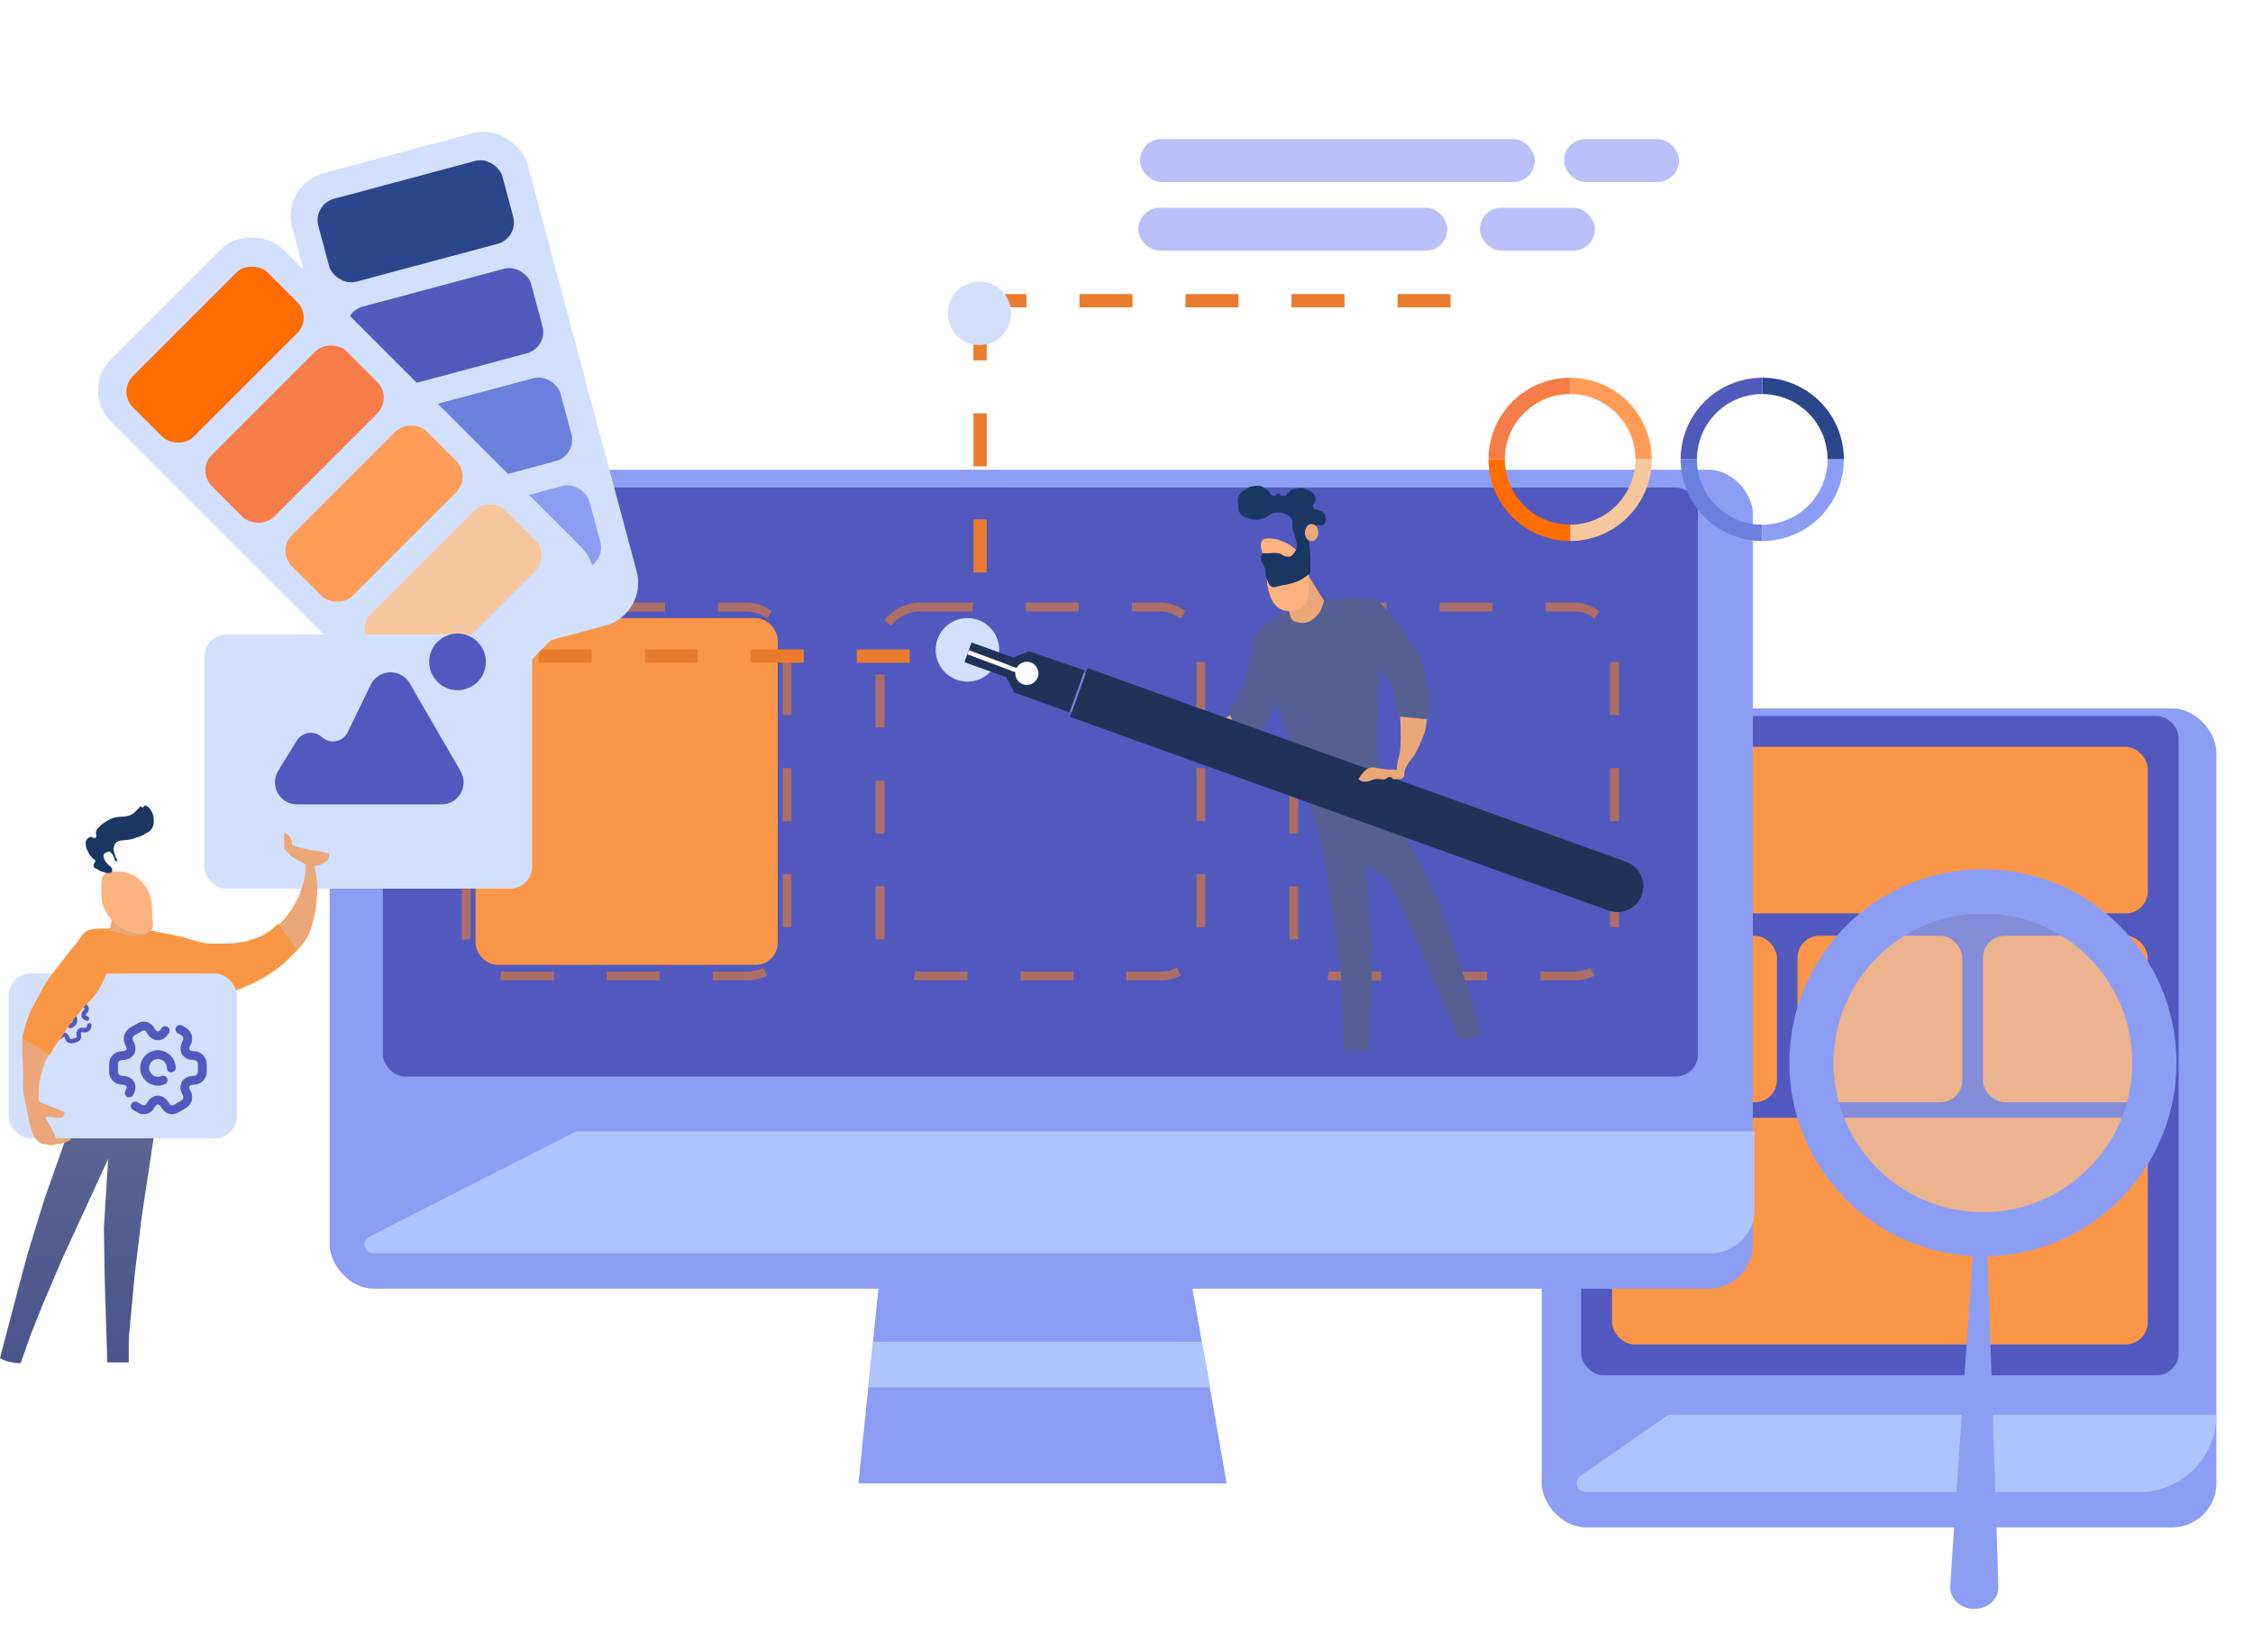 <svg xmlns="http://www.w3.org/2000/svg" fill="none" viewBox="0 0 255 187" height="187" width="255">
<g filter="url(#filter0_d_1045_1201)">
<rect fill="#8C9EF4" rx="5" height="92.688" width="76.365" y="76.172" x="174.492"></rect>
</g>
<rect fill="#5159BE" rx="2.5" height="74.616" width="67.621" y="81.03" x="178.961"></rect>
<rect fill="#FB9648" rx="2.5" height="18.848" width="60.626" y="84.527" x="182.461"></rect>
<rect fill="#FB9648" rx="2.5" height="25.649" width="60.626" y="126.499" x="182.461"></rect>
<rect fill="#FB9648" rx="2.5" height="18.848" width="18.654" y="105.902" x="182.461"></rect>
<rect fill="#FB9648" rx="2.5" height="18.848" width="18.654" y="105.902" x="203.445"></rect>
<rect fill="#FB9648" rx="2.5" height="18.848" width="18.654" y="105.902" x="224.43"></rect>
<path fill="#AEC4FE" d="M242.115 168.86H179.437C178.458 168.86 178.062 167.597 178.867 167.038L188.844 160.116H250.859C250.859 164.945 246.944 168.86 242.115 168.86Z"></path>
<g filter="url(#filter1_d_1045_1201)">
<path fill="#8C9EF4" d="M226.179 175.654C226.179 176.999 224.961 178.089 223.459 178.089C221.956 178.089 220.738 176.999 220.738 175.654C220.738 174.31 223.362 137.186 223.362 137.186L224.916 137.186C224.916 137.186 226.179 174.548 226.179 175.654Z"></path>
</g>
<circle stroke-width="5" stroke="#8C9EF4" fill-opacity="0.39" fill="#D2E0FE" r="19.405" cy="120.281" cx="224.433"></circle>
<path fill="#8C9CF4" d="M138.837 167.887L134.076 140.781L99.974 140.489L97.156 167.887H138.837Z"></path>
<g filter="url(#filter2_d_1045_1201)">
<rect fill="#8C9EF4" rx="5" height="92.688" width="161.086" y="49.162" x="37.309"></rect>
</g>
<rect fill="#5159BE" rx="2.5" height="66.65" width="148.844" y="55.185" x="43.332"></rect>
<rect fill="#FB9648" rx="2.5" height="39.251" width="34.199" y="69.953" x="53.824"></rect>
<rect stroke-dasharray="6 6" stroke-opacity="0.6" stroke="#EB7C2D" rx="4.5" height="41.749" width="36.308" y="68.705" x="52.77"></rect>
<rect stroke-dasharray="6 6" stroke-opacity="0.6" stroke="#EB7C2D" rx="4.5" height="41.749" width="36.308" y="68.705" x="99.598"></rect>
<rect stroke-dasharray="6 6" stroke-opacity="0.6" stroke="#EB7C2D" rx="4.5" height="41.749" width="36.308" y="68.705" x="146.43"></rect>
<path fill="#B0C5FE" d="M98.324 157.006L98.81 151.856H136.021L136.993 157.006H98.324Z"></path>
<path fill="#AEC4FE" d="M193.589 141.849H42.255C41.204 141.849 40.865 140.435 41.802 139.958L65.193 128.053H198.589V136.849C198.589 139.61 196.35 141.849 193.589 141.849Z"></path>
<line stroke-dasharray="6 6" stroke-width="1.5" stroke="#EB7C2D" y2="74.255" x2="110.178" y1="74.255" x1="48.969"></line>
<line stroke-dasharray="6 6" stroke-width="1.5" stroke="#EB7C2D" y2="75.005" x2="110.926" y1="34.782" x1="110.926"></line>
<line stroke-dasharray="6 6" stroke-width="1.5" stroke="#EB7C2D" y2="34.032" x2="167.304" y1="34.032" x1="110.176"></line>
<circle fill="#D2E0FE" r="3.595" cy="73.548" cx="109.497"></circle>
<circle fill="#D2E0FE" r="3.595" cy="35.462" cx="110.857"></circle>
<path stroke="#4C558C" d="M12.633 135.242L13.799 133.494"></path>
<rect fill="#EBA778" transform="rotate(-28.741 137.938 81.666)" height="1.951" width="3.685" y="81.666" x="137.938"></rect>
<path fill="#555F91" d="M154.842 118.908H152.132C152.132 118.908 152.076 116.53 152.024 115.007C151.987 113.906 151.916 112.189 151.916 112.189C151.916 112.189 151.826 110.646 151.699 109.588L151.374 106.879C151.247 105.821 151.193 105.357 151.049 104.387C150.865 103.155 150.7 102.474 150.507 101.244C150.321 100.061 150.272 99.39 150.073 98.209C149.198 93.004 147.942 90.25 146.389 85.205C145.892 83.593 145.666 82.671 145.088 81.087C144.808 80.319 144.33 79.136 144.33 79.136C144.33 79.136 144.294 79.605 144.221 79.895C144.096 80.391 143.919 80.635 143.679 81.087C143.35 81.709 142.704 82.604 142.704 82.604L142.162 83.254L141.404 83.904L140.428 84.013L139.02 80.328C139.02 80.328 139.444 79.957 139.67 79.678C140.062 79.192 140.171 78.839 140.428 78.269C140.742 77.574 140.873 77.162 141.079 76.427C141.311 75.596 141.407 75.116 141.512 74.259C141.59 73.628 141.413 73.235 141.62 72.634C141.886 71.865 142.338 71.575 142.921 71.008C143.662 70.289 144.18 69.984 145.088 69.491C146.499 68.724 147.43 68.575 148.99 68.191C149.578 68.046 149.907 67.954 150.507 67.866C151.429 67.73 151.959 67.764 152.891 67.757C153.992 67.749 155.6 67.865 155.709 67.866C155.817 67.866 156.388 68.44 156.792 68.841C157.646 69.688 158.04 70.249 158.743 71.225C159.388 72.121 159.768 72.621 160.26 73.609C160.744 74.58 160.94 75.166 161.236 76.21C161.541 77.288 161.736 77.908 161.777 79.028C161.812 79.962 161.561 81.412 161.561 81.412L158.31 81.087C158.31 81.087 158.171 80.692 158.093 80.437C157.788 79.445 157.948 78.794 157.551 77.836C157.187 76.957 156.25 75.777 156.25 75.777C156.25 75.777 155.498 81.743 155.925 85.53C156.742 92.77 160.58 95.917 163.078 102.761C165.092 108.28 167.738 117.066 167.738 117.066L165.137 117.716C165.137 117.716 157.945 100.268 156.861 99.293C155.778 98.318 154.477 98.209 154.477 98.209C154.477 98.209 155.23 104.676 155.275 107.854C155.336 112.174 154.842 118.908 154.842 118.908Z"></path>
<path fill="#7884DA" d="M120.797 80.4L122.372 76.021L123.125 76.292L121.551 80.671L120.797 80.4Z"></path>
<path fill="#1F3358" d="M121.113 81.132L123.097 75.615L184.055 97.535C185.578 98.083 186.369 99.762 185.821 101.286V101.286C185.273 102.809 183.594 103.6 182.07 103.052L121.113 81.132Z"></path>
<path fill="#1F3358" d="M122.76 75.872L121.052 80.622L114.825 78.385L113.891 76.645L109.157 74.944L109.959 72.712L114.693 74.413L116.476 73.707L122.76 75.872Z"></path>
<circle fill="white" transform="rotate(-110.211 116.223 76.207)" r="1.311" cy="76.207" cx="116.223"></circle>
<line stroke-width="0.5" stroke="white" y2="73.823" x2="109.587" y1="75.935" x1="115.237"></line>
<path fill="#EBA778" d="M161.561 80.545C161.561 80.198 159.501 80.311 158.418 80.383C158.418 80.383 158.506 81.505 158.526 82.225C158.544 82.86 158.552 83.216 158.526 83.851C158.503 84.402 158.516 84.717 158.418 85.26C158.355 85.603 158.264 85.783 158.201 86.127C158.132 86.504 158.093 87.102 158.093 87.102H157.876C157.664 87.102 157.546 87.109 157.334 87.102C156.909 87.088 156.674 87.034 156.25 86.993C155.785 86.949 155.511 86.77 155.058 86.885C154.362 87.062 153.758 88.186 153.758 88.186C153.758 88.186 153.943 88.342 154.083 88.402C154.394 88.537 154.617 88.463 154.95 88.402C155.213 88.355 155.336 88.227 155.6 88.186C155.851 88.146 155.996 88.186 156.25 88.186C156.462 88.186 156.593 88.257 156.792 88.186C156.936 88.134 156.97 88.009 157.117 87.969C157.24 87.936 157.326 87.919 157.442 87.969C157.552 88.016 157.659 88.186 157.659 88.186H158.201C158.328 88.186 158.404 88.219 158.526 88.186C158.673 88.145 158.755 88.087 158.851 87.969C159.014 87.769 158.898 87.569 158.96 87.319C159.196 86.36 159.812 86.031 160.26 85.151C160.76 84.171 161.235 83.056 161.344 82.55C161.452 82.045 161.561 80.892 161.561 80.545Z"></path>
<path fill="#555F91" d="M158.31 81.086L158.094 80.436L161.778 79.027L161.562 81.412L158.31 81.086Z"></path>
<path fill="#EBA778" d="M146.172 70.033C145.955 69.708 145.791 68.723 145.63 67.865C145.401 66.653 145.305 64.723 145.305 64.723L147.689 64.506L149.856 67.974C149.856 67.974 149.624 69.001 149.206 69.491C148.604 70.197 147.945 70.666 147.039 70.466C146.669 70.385 146.388 70.358 146.172 70.033Z"></path>
<g filter="url(#filter3_d_1045_1201)">
<path fill="#FCB380" d="M148.125 61.328C148.125 63.94 148.166 64.734 146.465 65.09C144.604 65.48 143.617 64.123 143.381 61.65C143.381 59.038 141.718 56.92 143.617 56.92C145.517 56.92 148.125 58.715 148.125 61.328Z"></path>
</g>
<path fill="#1A3763" d="M144.868 66.301C144.536 66.364 144.328 66.525 144.01 66.424C143.631 66.304 143.605 66.001 143.438 65.687C143.178 65.198 143.29 64.858 143.152 64.334C143.011 63.8 142.598 63.519 142.723 62.982C142.758 62.833 142.866 62.613 142.866 62.613H143.724C143.724 62.613 144.345 62.534 144.725 62.613C145.089 62.689 145.212 62.937 145.582 62.982C145.748 63.002 145.853 63.028 146.011 62.982C146.236 62.918 146.301 62.778 146.44 62.613C146.587 62.44 146.651 62.326 146.726 62.121C146.912 61.616 146.583 60.769 146.583 60.769C146.583 60.769 146.38 60.175 146.297 59.786C146.206 59.358 146.416 59.052 146.154 58.679C145.907 58.326 145.616 58.178 145.154 58.065C144.778 57.973 144.533 57.986 144.153 58.065C143.64 58.171 143.51 58.54 143.009 58.679C142.372 58.857 141.918 58.887 141.293 58.679C140.918 58.554 140.676 58.465 140.436 58.188C140.16 57.87 140.191 57.599 140.15 57.204C140.099 56.724 140.041 56.406 140.293 55.975C140.559 55.519 141.436 55.114 141.436 55.114C141.436 55.114 142.142 54.901 142.58 54.992C143.048 55.088 143.252 55.306 143.581 55.606C143.773 55.781 143.739 56.038 144.01 56.098C144.118 56.122 144.186 56.118 144.296 56.098C144.493 56.062 144.527 55.818 144.725 55.852C144.88 55.879 144.843 56.098 145.011 56.098H145.44C145.607 56.098 145.69 55.863 145.868 55.729C146.078 55.571 146.161 55.408 146.44 55.36L147.155 55.237C147.434 55.189 147.511 55.292 147.727 55.36C147.962 55.434 148.097 55.48 148.299 55.606C148.491 55.726 148.608 55.8 148.728 55.975C148.9 56.227 148.971 56.433 148.871 56.712C148.834 56.815 148.777 56.86 148.728 56.958C148.658 57.098 148.56 57.177 148.585 57.327C148.602 57.433 148.639 57.497 148.728 57.573C148.816 57.649 148.901 57.65 149.014 57.696C149.286 57.806 149.515 57.761 149.729 57.942C149.907 58.093 149.954 58.225 150.015 58.434C150.082 58.666 150.109 58.822 150.015 59.048C149.947 59.211 149.892 59.316 149.729 59.417C149.457 59.585 149.193 59.339 148.871 59.417C148.557 59.493 148.342 59.556 148.156 59.786C147.962 60.026 148.013 60.231 148.013 60.523C148.013 60.815 148.108 60.972 148.156 61.261C148.386 62.64 148.299 64.826 148.299 64.826C148.299 64.826 148.047 65.059 147.87 65.195C146.929 65.914 146.135 66.063 144.915 66.292L144.868 66.301Z"></path>
<ellipse fill="#EBA778" ry="0.975" rx="0.759" cy="60.279" cx="148.45"></ellipse>
<rect fill="#BBC0FA" rx="2.429" height="4.858" width="44.692" y="15.74" x="129.023"></rect>
<rect fill="#BBC0FA" rx="2.429" height="4.858" width="34.977" y="23.512" x="128.832"></rect>
<rect fill="#BBC0FA" rx="2.429" height="4.858" width="13.019" y="23.512" x="167.5"></rect>
<rect fill="#BBC0FA" rx="2.429" height="4.858" width="13.019" y="15.74" x="177.02"></rect>
<path fill="#FF9C58" d="M186.95 51.987C186.95 50.774 186.711 49.573 186.246 48.452C185.782 47.331 185.102 46.313 184.244 45.455C183.386 44.597 182.367 43.916 181.247 43.452C180.126 42.988 178.924 42.749 177.711 42.749L177.711 44.597C178.682 44.597 179.643 44.788 180.539 45.159C181.436 45.531 182.251 46.075 182.937 46.761C183.624 47.448 184.168 48.263 184.539 49.159C184.911 50.056 185.102 51.017 185.102 51.987H186.95Z"></path>
<path fill="#F67D48" d="M177.711 42.749C176.498 42.749 175.297 42.988 174.176 43.452C173.055 43.917 172.036 44.597 171.179 45.455C170.321 46.313 169.64 47.331 169.176 48.452C168.712 49.573 168.473 50.774 168.473 51.988L170.32 51.988C170.32 51.017 170.512 50.056 170.883 49.159C171.254 48.263 171.799 47.448 172.485 46.761C173.171 46.075 173.986 45.531 174.883 45.159C175.779 44.788 176.741 44.597 177.711 44.597L177.711 42.749Z"></path>
<path fill="#FF6C00" d="M168.472 51.988C168.472 53.201 168.711 54.402 169.175 55.523C169.64 56.644 170.32 57.662 171.178 58.52C172.036 59.378 173.054 60.059 174.175 60.523C175.296 60.987 176.498 61.226 177.711 61.226L177.711 59.378C176.74 59.378 175.779 59.187 174.882 58.816C173.986 58.444 173.171 57.9 172.485 57.214C171.798 56.527 171.254 55.713 170.883 54.816C170.511 53.919 170.32 52.958 170.32 51.988L168.472 51.988Z"></path>
<path fill="#F8C79D" d="M177.711 61.226C178.924 61.226 180.125 60.987 181.246 60.523C182.367 60.059 183.385 59.378 184.243 58.52C185.101 57.662 185.782 56.644 186.246 55.523C186.71 54.402 186.949 53.201 186.949 51.987L185.102 51.987C185.102 52.958 184.91 53.919 184.539 54.816C184.168 55.712 183.623 56.527 182.937 57.214C182.251 57.9 181.436 58.444 180.539 58.816C179.642 59.187 178.681 59.378 177.711 59.378L177.711 61.226Z"></path>
<path fill="#2B468B" d="M208.696 51.987C208.696 50.774 208.457 49.573 207.992 48.452C207.528 47.331 206.848 46.313 205.99 45.455C205.132 44.597 204.114 43.916 202.993 43.452C201.872 42.988 200.67 42.749 199.457 42.749L199.457 44.597C200.428 44.597 201.389 44.788 202.286 45.159C203.182 45.531 203.997 46.075 204.683 46.761C205.37 47.448 205.914 48.263 206.285 49.159C206.657 50.056 206.848 51.017 206.848 51.987H208.696Z"></path>
<path fill="#505ABB" d="M199.457 42.749C198.244 42.749 197.043 42.988 195.922 43.452C194.801 43.917 193.783 44.597 192.925 45.455C192.067 46.313 191.386 47.331 190.922 48.452C190.458 49.573 190.219 50.774 190.219 51.988L192.066 51.988C192.066 51.017 192.258 50.056 192.629 49.159C193 48.263 193.545 47.448 194.231 46.761C194.917 46.075 195.732 45.531 196.629 45.159C197.526 44.788 198.487 44.597 199.457 44.597L199.457 42.749Z"></path>
<path fill="#6B80DD" d="M190.218 51.988C190.218 53.201 190.457 54.402 190.922 55.523C191.386 56.644 192.066 57.662 192.924 58.52C193.782 59.378 194.801 60.059 195.921 60.523C197.042 60.987 198.244 61.226 199.457 61.226L199.457 59.378C198.486 59.378 197.525 59.187 196.629 58.816C195.732 58.444 194.917 57.9 194.231 57.214C193.544 56.527 193 55.713 192.629 54.816C192.257 53.919 192.066 52.958 192.066 51.988L190.218 51.988Z"></path>
<path fill="#8C9EF4" d="M199.457 61.226C200.67 61.226 201.871 60.987 202.992 60.523C204.113 60.059 205.132 59.378 205.989 58.52C206.847 57.662 207.528 56.644 207.992 55.523C208.456 54.402 208.695 53.201 208.695 51.987L206.848 51.987C206.848 52.958 206.656 53.919 206.285 54.816C205.914 55.712 205.369 56.527 204.683 57.214C203.997 57.9 203.182 58.444 202.285 58.816C201.388 59.187 200.427 59.378 199.457 59.378L199.457 61.226Z"></path>
<g filter="url(#filter4_d_1045_1201)">
<rect fill="#D2E0FE" transform="rotate(-15 31.762 16.897)" rx="5" height="57.711" width="27.593" y="16.897" x="31.762"></rect>
<rect fill="#2B468B" transform="rotate(-15 35.383 19.145)" rx="2.5" height="9.716" width="21.569" y="19.145" x="35.383"></rect>
<rect fill="#505ABB" transform="rotate(-15 38.648 31.346)" rx="2.5" height="9.91" width="21.569" y="31.346" x="38.648"></rect>
<rect fill="#6B80DD" transform="rotate(-15 41.969 43.733)" rx="2.5" height="9.716" width="21.569" y="43.733" x="41.969"></rect>
<rect fill="#8C9EF4" transform="rotate(-15 45.238 55.933)" rx="2.5" height="9.716" width="21.569" y="55.933" x="45.238"></rect>
</g>
<g filter="url(#filter5_d_1045_1201)">
<rect fill="#D2E0FE" transform="rotate(-45 9.02 40.187)" rx="5" height="57.711" width="27.593" y="40.187" x="9.02"></rect>
<rect fill="#FF6C00" transform="rotate(-45 13.277 40.324)" rx="2.5" height="9.716" width="21.569" y="40.324" x="13.277"></rect>
<rect fill="#F67D48" transform="rotate(-45 22.211 49.255)" rx="2.5" height="9.91" width="21.569" y="49.255" x="22.211"></rect>
<rect fill="#FF9C58" transform="rotate(-45 31.277 58.323)" rx="2.5" height="9.716" width="21.569" y="58.323" x="31.277"></rect>
<rect fill="#F8C79D" transform="rotate(-45 40.211 67.254)" rx="2.5" height="9.716" width="21.569" y="67.254" x="40.211"></rect>
</g>
<g filter="url(#filter6_d_1045_1201)">
<rect fill="#D2E0FE" rx="2.5" height="28.758" width="37.114" y="67.816" x="23.121"></rect>
</g>
<circle fill="#5159BE" r="3.206" cy="74.908" cx="51.784"></circle>
<path fill="#5159BE" d="M49.971 91.037H33.625C31.668 91.037 30.469 88.889 31.497 87.224L33.599 83.816C34.212 82.824 35.577 82.634 36.436 83.422C37.354 84.263 38.823 83.982 39.365 82.862L41.958 77.499C42.831 75.695 45.367 75.6 46.372 77.335L52.134 87.284C53.1 88.95 51.897 91.037 49.971 91.037Z"></path>
<path fill="#EBA778" d="M33.423 107.747L31.382 104.929L31.285 104.832C31.285 104.832 31.718 104.497 31.965 104.249C32.308 103.905 32.46 103.673 32.742 103.278C33.03 102.875 33.185 102.643 33.423 102.209C33.741 101.628 33.884 101.28 34.103 100.655C34.234 100.281 34.303 100.068 34.394 99.683C34.501 99.234 34.561 98.978 34.589 98.517C34.605 98.252 34.589 97.837 34.589 97.837C34.589 97.837 34.47 97.779 34.394 97.74C34.122 97.6 33.978 97.506 33.714 97.351C33.523 97.239 33.41 97.186 33.228 97.06C32.941 96.861 32.803 96.717 32.548 96.477C32.392 96.329 32.16 96.088 32.16 96.088V94.242C32.16 94.242 32.412 94.335 32.548 94.436C32.743 94.582 32.837 94.701 32.937 94.922C33.047 95.167 33.034 95.602 33.034 95.602C33.034 95.602 33.968 95.948 34.589 96.088C35.039 96.19 35.3 96.2 35.754 96.282C36.325 96.386 37.212 96.574 37.212 96.574C37.212 96.574 37.26 96.876 37.212 97.06C37.116 97.423 36.853 97.545 36.532 97.74C36.193 97.945 35.56 98.031 35.56 98.031C35.56 98.031 35.784 98.912 35.852 99.489C35.949 100.318 35.91 100.793 35.852 101.626C35.782 102.622 35.731 103.191 35.463 104.152C35.175 105.184 35.018 105.808 34.394 106.678C34.066 107.137 33.423 107.747 33.423 107.747Z"></path>
<path fill="url(#paint0_linear_1045_1201)" d="M12.145 154.188H14.573V151.467L14.962 147.29L15.254 144.181L16.031 137.768L17.488 128.15L7.87 127.664L5.052 135.631L3.109 141.946L1.652 147.387L0 153.702C0.7 154.168 1.846 154.285 2.332 154.285L3.498 150.982L4.858 147.581L7.19 142.14L12.242 131.162L11.756 138.934L11.853 144.861L12.145 154.188Z"></path>
<path fill="#F99643" d="M24.581 112.799H12.242L11.465 105.221C11.465 105.221 12.586 105.055 13.311 105.027C14.451 104.983 15.092 105.091 16.226 105.221C17.874 105.411 18.78 105.652 20.403 105.998C21.699 106.275 22.384 106.698 23.707 106.776C24.161 106.802 24.417 106.783 24.872 106.776C25.708 106.762 26.184 106.803 27.01 106.678C27.665 106.58 28.035 106.506 28.662 106.29C29.463 106.013 29.922 105.821 30.605 105.318C30.973 105.047 31.479 104.541 31.479 104.541L33.617 107.553C33.617 107.553 32.495 108.75 31.674 109.399C30.856 110.045 30.35 110.352 29.439 110.856C28.667 111.284 28.213 111.487 27.399 111.828C26.325 112.277 24.581 112.799 24.581 112.799Z"></path>
<rect fill="#D2E0FE" rx="2.5" height="18.654" width="25.844" y="110.176" x="0.969"></rect>
<path stroke-linejoin="round" stroke-linecap="round" stroke-miterlimit="10" stroke="#5159BE" d="M19.383 120.863C19.383 120.03 18.71 119.357 17.877 119.357C17.044 119.357 16.371 120.03 16.371 120.863C16.371 121.696 17.044 122.369 17.877 122.369C18.083 122.369 18.284 122.329 18.464 122.248"></path>
<path stroke-linejoin="round" stroke-linecap="round" stroke-miterlimit="10" stroke="#5159BE" d="M15.305 125.17L15.852 125.486C16.248 125.722 16.76 125.582 16.996 125.185L17.052 125.09C17.503 124.302 18.246 124.302 18.703 125.09L18.758 125.185C18.994 125.582 19.506 125.722 19.903 125.486L20.771 124.989C21.228 124.728 21.384 124.141 21.123 123.689C20.666 122.901 21.037 122.259 21.946 122.259C22.468 122.259 22.9 121.832 22.9 121.305V120.421C22.9 119.899 22.473 119.468 21.946 119.468C21.439 119.468 21.098 119.267 20.977 118.95C20.882 118.705 20.922 118.383 21.123 118.037C21.384 117.58 21.228 116.998 20.771 116.737L20.365 116.506"></path>
<path stroke-linejoin="round" stroke-linecap="round" stroke-miterlimit="10" stroke="#5159BE" d="M18.698 116.636C18.247 117.425 17.504 117.425 17.047 116.636L16.992 116.541C16.761 116.145 16.249 116.004 15.852 116.24L14.984 116.737C14.527 116.998 14.371 117.585 14.633 118.042C15.089 118.825 14.718 119.468 13.809 119.468C13.287 119.468 12.855 119.894 12.855 120.421V121.305C12.855 121.827 13.282 122.259 13.809 122.259C14.718 122.259 15.089 122.901 14.633 123.689"></path>
<path stroke-linejoin="round" stroke-linecap="round" stroke-miterlimit="10" stroke-width="0.5" stroke="#5159BE" d="M7.958 116.126C8.348 116.022 8.578 115.623 8.474 115.234C8.369 114.844 7.971 114.614 7.581 114.718C7.192 114.823 6.962 115.221 7.066 115.611C7.092 115.707 7.136 115.796 7.196 115.87"></path>
<path stroke-linejoin="round" stroke-linecap="round" stroke-miterlimit="10" stroke-width="0.5" stroke="#5159BE" d="M5.435 114.76L5.356 115.056C5.295 115.271 5.425 115.492 5.64 115.553L5.691 115.567C6.116 115.679 6.209 116.026 5.898 116.339L5.86 116.376C5.705 116.536 5.703 116.793 5.863 116.949L6.204 117.293C6.383 117.473 6.677 117.473 6.856 117.294C7.167 116.982 7.514 117.075 7.627 117.5C7.693 117.744 7.946 117.892 8.193 117.826L8.606 117.715C8.85 117.65 8.998 117.397 8.932 117.15C8.868 116.913 8.919 116.729 9.052 116.633C9.155 116.557 9.31 116.536 9.497 116.586C9.744 116.651 9.996 116.505 10.061 116.259L10.118 116.04"></path>
<path stroke-linejoin="round" stroke-linecap="round" stroke-miterlimit="10" stroke-width="0.5" stroke="#5159BE" d="M9.848 115.278C9.423 115.165 9.33 114.818 9.641 114.506L9.679 114.468C9.835 114.311 9.837 114.054 9.677 113.898L9.336 113.554C9.157 113.373 8.863 113.374 8.682 113.554C8.373 113.865 8.026 113.772 7.913 113.347C7.847 113.103 7.594 112.955 7.347 113.021L6.934 113.132C6.69 113.197 6.542 113.45 6.608 113.697C6.722 114.121 6.468 114.376 6.043 114.261"></path>
<rect fill="#F99643" height="3.886" width="4.081" y="106.29" x="9.328"></rect>
<path fill="#EBA778" d="M5.928 118.823L2.819 116.783L2.528 117.268L2.527 119.309C2.527 119.309 2.609 120.789 2.624 121.738C2.634 122.345 2.579 122.687 2.624 123.292C2.688 124.138 2.852 124.597 3.012 125.43C3.122 126 3.151 126.318 3.305 126.887C3.418 127.305 3.442 127.552 3.597 127.956C3.748 128.352 3.807 128.605 4.082 128.927C4.275 129.153 4.392 129.299 4.665 129.413C4.878 129.502 5.023 129.462 5.248 129.51C5.401 129.543 5.481 129.591 5.637 129.607C5.904 129.635 6.051 129.548 6.317 129.51C6.583 129.472 6.835 129.478 6.997 129.413C7.159 129.348 7.58 129.219 7.58 129.219C7.58 129.219 7.871 129.089 7.969 129.024C8.066 128.96 7.969 128.83 7.969 128.83H6.803H6.317C6.317 128.83 6.217 128.468 6.123 128.247C6.056 128.091 6.007 128.009 5.928 127.859C5.786 127.588 5.695 127.442 5.54 127.178C5.428 126.988 5.288 126.91 5.248 126.693L5.248 126.693C5.228 126.581 5.198 126.419 5.248 126.401C5.298 126.383 5.367 126.401 5.443 126.401C5.594 126.401 5.68 126.388 5.831 126.401C6.024 126.418 6.124 126.482 6.317 126.498C6.468 126.512 6.555 126.517 6.706 126.498C6.861 126.48 6.969 126.495 7.094 126.401C7.204 126.32 7.253 126.242 7.289 126.11C7.318 126 7.289 125.818 7.289 125.818C7.289 125.818 7.11 125.761 6.997 125.721C6.611 125.587 6.405 125.484 6.026 125.333L5.054 124.944C4.864 124.868 4.746 124.851 4.568 124.75C4.403 124.656 4.373 124.652 4.373 124.458V123.875C4.373 123.875 4.362 123.095 4.47 122.612C4.567 122.179 4.518 121.962 4.665 121.543C4.864 120.977 4.896 120.629 5.151 120.086C5.397 119.562 5.928 118.823 5.928 118.823Z"></path>
<path fill="#F99643" d="M10.98 112.313C12.678 109.939 13.02 105.124 13.02 105.124C13.02 105.124 11.077 105.027 10.203 105.221C9.328 105.415 9.162 106.196 8.551 106.873C7.773 107.735 7.424 108.292 6.705 109.204C6.287 109.735 6.025 110.012 5.636 110.565C5.031 111.427 4.77 111.965 4.276 112.896C3.783 113.826 3.469 114.336 3.11 115.325C2.815 116.139 2.527 117.463 2.527 117.463L5.636 119.406C5.636 119.406 5.918 118.865 6.122 118.532C6.463 117.975 6.723 117.708 7.094 117.171C7.482 116.609 7.66 116.265 8.065 115.714C8.56 115.04 8.883 114.698 9.425 114.062C10.019 113.368 10.448 113.057 10.98 112.313Z"></path>
<path fill="#EBA778" d="M15.449 105.901C14.254 105.981 13.614 105.546 12.438 105.318L13.215 100.655L16.421 101.043C16.486 102.533 16.615 105.551 16.615 105.707C16.615 105.862 15.91 105.87 15.449 105.901Z"></path>
<g filter="url(#filter7_d_1045_1201)">
<path fill="#FCB380" d="M17.202 98.712C17.202 100.858 17.891 101.627 15.745 101.627C13.598 101.627 11.47 99.498 11.47 97.352C11.47 95.205 11.267 94.631 13.413 94.631C15.56 94.631 17.202 96.566 17.202 98.712Z"></path>
</g>
<path fill="#1A3763" d="M13.312 97.448H13.02C13.02 97.448 12.909 96.825 12.632 96.574C12.53 96.482 12.476 96.394 12.34 96.38C12.221 96.368 12.157 96.425 12.049 96.477C11.925 96.536 11.825 96.552 11.757 96.671C11.682 96.803 11.73 96.91 11.757 97.06C11.779 97.178 11.803 97.243 11.854 97.351C11.914 97.475 11.963 97.536 12.049 97.643C12.15 97.768 12.226 97.82 12.34 97.934C12.454 98.048 12.565 98.079 12.632 98.226C12.71 98.398 12.766 98.577 12.632 98.712C12.547 98.796 12.459 98.79 12.34 98.809C12.112 98.845 11.98 98.773 11.757 98.712C11.479 98.634 11.323 98.572 11.077 98.42C10.87 98.293 10.64 98.269 10.591 98.031C10.576 97.957 10.581 97.912 10.591 97.837C10.615 97.669 10.799 97.618 10.786 97.448C10.769 97.234 10.536 97.224 10.397 97.06C10.166 96.786 10.056 96.61 9.911 96.283C9.814 96.063 9.742 95.938 9.717 95.7C9.689 95.433 9.661 95.24 9.814 95.02C9.922 94.864 10.021 94.781 10.203 94.728C10.425 94.664 10.583 94.935 10.786 94.825C11.055 94.68 10.765 94.33 10.883 94.048C11.018 93.725 11.207 93.604 11.466 93.368C11.831 93.034 12.093 92.911 12.535 92.688C13.479 92.211 14.335 92.673 15.158 92.008C15.366 91.839 15.454 91.712 15.644 91.522L15.935 91.231L16.129 91.425L16.421 91.133C16.421 91.133 16.542 91.187 16.615 91.231C16.915 91.41 17.042 91.598 17.198 91.911C17.338 92.19 17.372 92.376 17.392 92.688C17.42 93.111 17.417 93.393 17.198 93.757C16.975 94.127 16.697 94.218 16.324 94.437C15.867 94.703 15.555 94.736 15.061 94.922C14.229 95.236 13.193 94.854 12.923 95.7C12.819 96.025 12.856 96.142 12.924 96.477C12.998 96.843 13.312 97.448 13.312 97.448Z"></path>
<defs>
<filter color-interpolation-filters="sRGB" filterUnits="userSpaceOnUse" height="100.688" width="84.367" y="76.172" x="170.492" id="filter0_d_1045_1201">
<feFlood result="BackgroundImageFix" flood-opacity="0"></feFlood>
<feColorMatrix result="hardAlpha" values="0 0 0 0 0 0 0 0 0 0 0 0 0 0 0 0 0 0 127 0" type="matrix" in="SourceAlpha"></feColorMatrix>
<feOffset dy="4"></feOffset>
<feGaussianBlur stdDeviation="2"></feGaussianBlur>
<feComposite operator="out" in2="hardAlpha"></feComposite>
<feColorMatrix values="0 0 0 0 0 0 0 0 0 0 0 0 0 0 0 0 0 0 0.25 0" type="matrix"></feColorMatrix>
<feBlend result="effect1_dropShadow_1045_1201" in2="BackgroundImageFix" mode="normal"></feBlend>
<feBlend result="shape" in2="effect1_dropShadow_1045_1201" in="SourceGraphic" mode="normal"></feBlend>
</filter>
<filter color-interpolation-filters="sRGB" filterUnits="userSpaceOnUse" height="48.903" width="13.441" y="137.186" x="216.738" id="filter1_d_1045_1201">
<feFlood result="BackgroundImageFix" flood-opacity="0"></feFlood>
<feColorMatrix result="hardAlpha" values="0 0 0 0 0 0 0 0 0 0 0 0 0 0 0 0 0 0 127 0" type="matrix" in="SourceAlpha"></feColorMatrix>
<feOffset dy="4"></feOffset>
<feGaussianBlur stdDeviation="2"></feGaussianBlur>
<feComposite operator="out" in2="hardAlpha"></feComposite>
<feColorMatrix values="0 0 0 0 0 0 0 0 0 0 0 0 0 0 0 0 0 0 0.25 0" type="matrix"></feColorMatrix>
<feBlend result="effect1_dropShadow_1045_1201" in2="BackgroundImageFix" mode="normal"></feBlend>
<feBlend result="shape" in2="effect1_dropShadow_1045_1201" in="SourceGraphic" mode="normal"></feBlend>
</filter>
<filter color-interpolation-filters="sRGB" filterUnits="userSpaceOnUse" height="100.688" width="169.086" y="49.162" x="33.309" id="filter2_d_1045_1201">
<feFlood result="BackgroundImageFix" flood-opacity="0"></feFlood>
<feColorMatrix result="hardAlpha" values="0 0 0 0 0 0 0 0 0 0 0 0 0 0 0 0 0 0 127 0" type="matrix" in="SourceAlpha"></feColorMatrix>
<feOffset dy="4"></feOffset>
<feGaussianBlur stdDeviation="2"></feGaussianBlur>
<feComposite operator="out" in2="hardAlpha"></feComposite>
<feColorMatrix values="0 0 0 0 0 0 0 0 0 0 0 0 0 0 0 0 0 0 0.25 0" type="matrix"></feColorMatrix>
<feBlend result="effect1_dropShadow_1045_1201" in2="BackgroundImageFix" mode="normal"></feBlend>
<feBlend result="shape" in2="effect1_dropShadow_1045_1201" in="SourceGraphic" mode="normal"></feBlend>
</filter>
<filter color-interpolation-filters="sRGB" filterUnits="userSpaceOnUse" height="16.236" width="13.418" y="56.92" x="138.707" id="filter3_d_1045_1201">
<feFlood result="BackgroundImageFix" flood-opacity="0"></feFlood>
<feColorMatrix result="hardAlpha" values="0 0 0 0 0 0 0 0 0 0 0 0 0 0 0 0 0 0 127 0" type="matrix" in="SourceAlpha"></feColorMatrix>
<feOffset dy="4"></feOffset>
<feGaussianBlur stdDeviation="2"></feGaussianBlur>
<feComposite operator="out" in2="hardAlpha"></feComposite>
<feColorMatrix values="0 0 0 0 0 0 0 0 0 0 0 0 0 0 0 0 0 0 0.25 0" type="matrix"></feColorMatrix>
<feBlend result="effect1_dropShadow_1045_1201" in2="BackgroundImageFix" mode="normal"></feBlend>
<feBlend result="shape" in2="effect1_dropShadow_1045_1201" in="SourceGraphic" mode="normal"></feBlend>
</filter>
<filter color-interpolation-filters="sRGB" filterUnits="userSpaceOnUse" height="68.641" width="47.344" y="10.878" x="28.883" id="filter4_d_1045_1201">
<feFlood result="BackgroundImageFix" flood-opacity="0"></feFlood>
<feColorMatrix result="hardAlpha" values="0 0 0 0 0 0 0 0 0 0 0 0 0 0 0 0 0 0 127 0" type="matrix" in="SourceAlpha"></feColorMatrix>
<feOffset dy="4"></feOffset>
<feGaussianBlur stdDeviation="2"></feGaussianBlur>
<feComposite operator="out" in2="hardAlpha"></feComposite>
<feColorMatrix values="0 0 0 0 0 0 0 0 0 0 0 0 0 0 0 0 0 0 0.25 0" type="matrix"></feColorMatrix>
<feBlend result="effect1_dropShadow_1045_1201" in2="BackgroundImageFix" mode="normal"></feBlend>
<feBlend result="shape" in2="effect1_dropShadow_1045_1201" in="SourceGraphic" mode="normal"></feBlend>
</filter>
<filter color-interpolation-filters="sRGB" filterUnits="userSpaceOnUse" height="64.177" width="64.176" y="22.747" x="7.09" id="filter5_d_1045_1201">
<feFlood result="BackgroundImageFix" flood-opacity="0"></feFlood>
<feColorMatrix result="hardAlpha" values="0 0 0 0 0 0 0 0 0 0 0 0 0 0 0 0 0 0 127 0" type="matrix" in="SourceAlpha"></feColorMatrix>
<feOffset dy="4"></feOffset>
<feGaussianBlur stdDeviation="2"></feGaussianBlur>
<feComposite operator="out" in2="hardAlpha"></feComposite>
<feColorMatrix values="0 0 0 0 0 0 0 0 0 0 0 0 0 0 0 0 0 0 0.25 0" type="matrix"></feColorMatrix>
<feBlend result="effect1_dropShadow_1045_1201" in2="BackgroundImageFix" mode="normal"></feBlend>
<feBlend result="shape" in2="effect1_dropShadow_1045_1201" in="SourceGraphic" mode="normal"></feBlend>
</filter>
<filter color-interpolation-filters="sRGB" filterUnits="userSpaceOnUse" height="36.758" width="45.113" y="67.816" x="19.121" id="filter6_d_1045_1201">
<feFlood result="BackgroundImageFix" flood-opacity="0"></feFlood>
<feColorMatrix result="hardAlpha" values="0 0 0 0 0 0 0 0 0 0 0 0 0 0 0 0 0 0 127 0" type="matrix" in="SourceAlpha"></feColorMatrix>
<feOffset dy="4"></feOffset>
<feGaussianBlur stdDeviation="2"></feGaussianBlur>
<feComposite operator="out" in2="hardAlpha"></feComposite>
<feColorMatrix values="0 0 0 0 0 0 0 0 0 0 0 0 0 0 0 0 0 0 0.25 0" type="matrix"></feColorMatrix>
<feBlend result="effect1_dropShadow_1045_1201" in2="BackgroundImageFix" mode="normal"></feBlend>
<feBlend result="shape" in2="effect1_dropShadow_1045_1201" in="SourceGraphic" mode="normal"></feBlend>
</filter>
<filter color-interpolation-filters="sRGB" filterUnits="userSpaceOnUse" height="14.995" width="13.844" y="94.631" x="7.465" id="filter7_d_1045_1201">
<feFlood result="BackgroundImageFix" flood-opacity="0"></feFlood>
<feColorMatrix result="hardAlpha" values="0 0 0 0 0 0 0 0 0 0 0 0 0 0 0 0 0 0 127 0" type="matrix" in="SourceAlpha"></feColorMatrix>
<feOffset dy="4"></feOffset>
<feGaussianBlur stdDeviation="2"></feGaussianBlur>
<feComposite operator="out" in2="hardAlpha"></feComposite>
<feColorMatrix values="0 0 0 0 0 0 0 0 0 0 0 0 0 0 0 0 0 0 0.25 0" type="matrix"></feColorMatrix>
<feBlend result="effect1_dropShadow_1045_1201" in2="BackgroundImageFix" mode="normal"></feBlend>
<feBlend result="shape" in2="effect1_dropShadow_1045_1201" in="SourceGraphic" mode="normal"></feBlend>
</filter>
<linearGradient gradientUnits="userSpaceOnUse" y2="154.285" x2="8.744" y1="127.664" x1="8.744" id="paint0_linear_1045_1201">
<stop stop-color="#5A6593"></stop>
<stop stop-color="#4B548C" offset="1"></stop>
</linearGradient>
</defs>
</svg>
